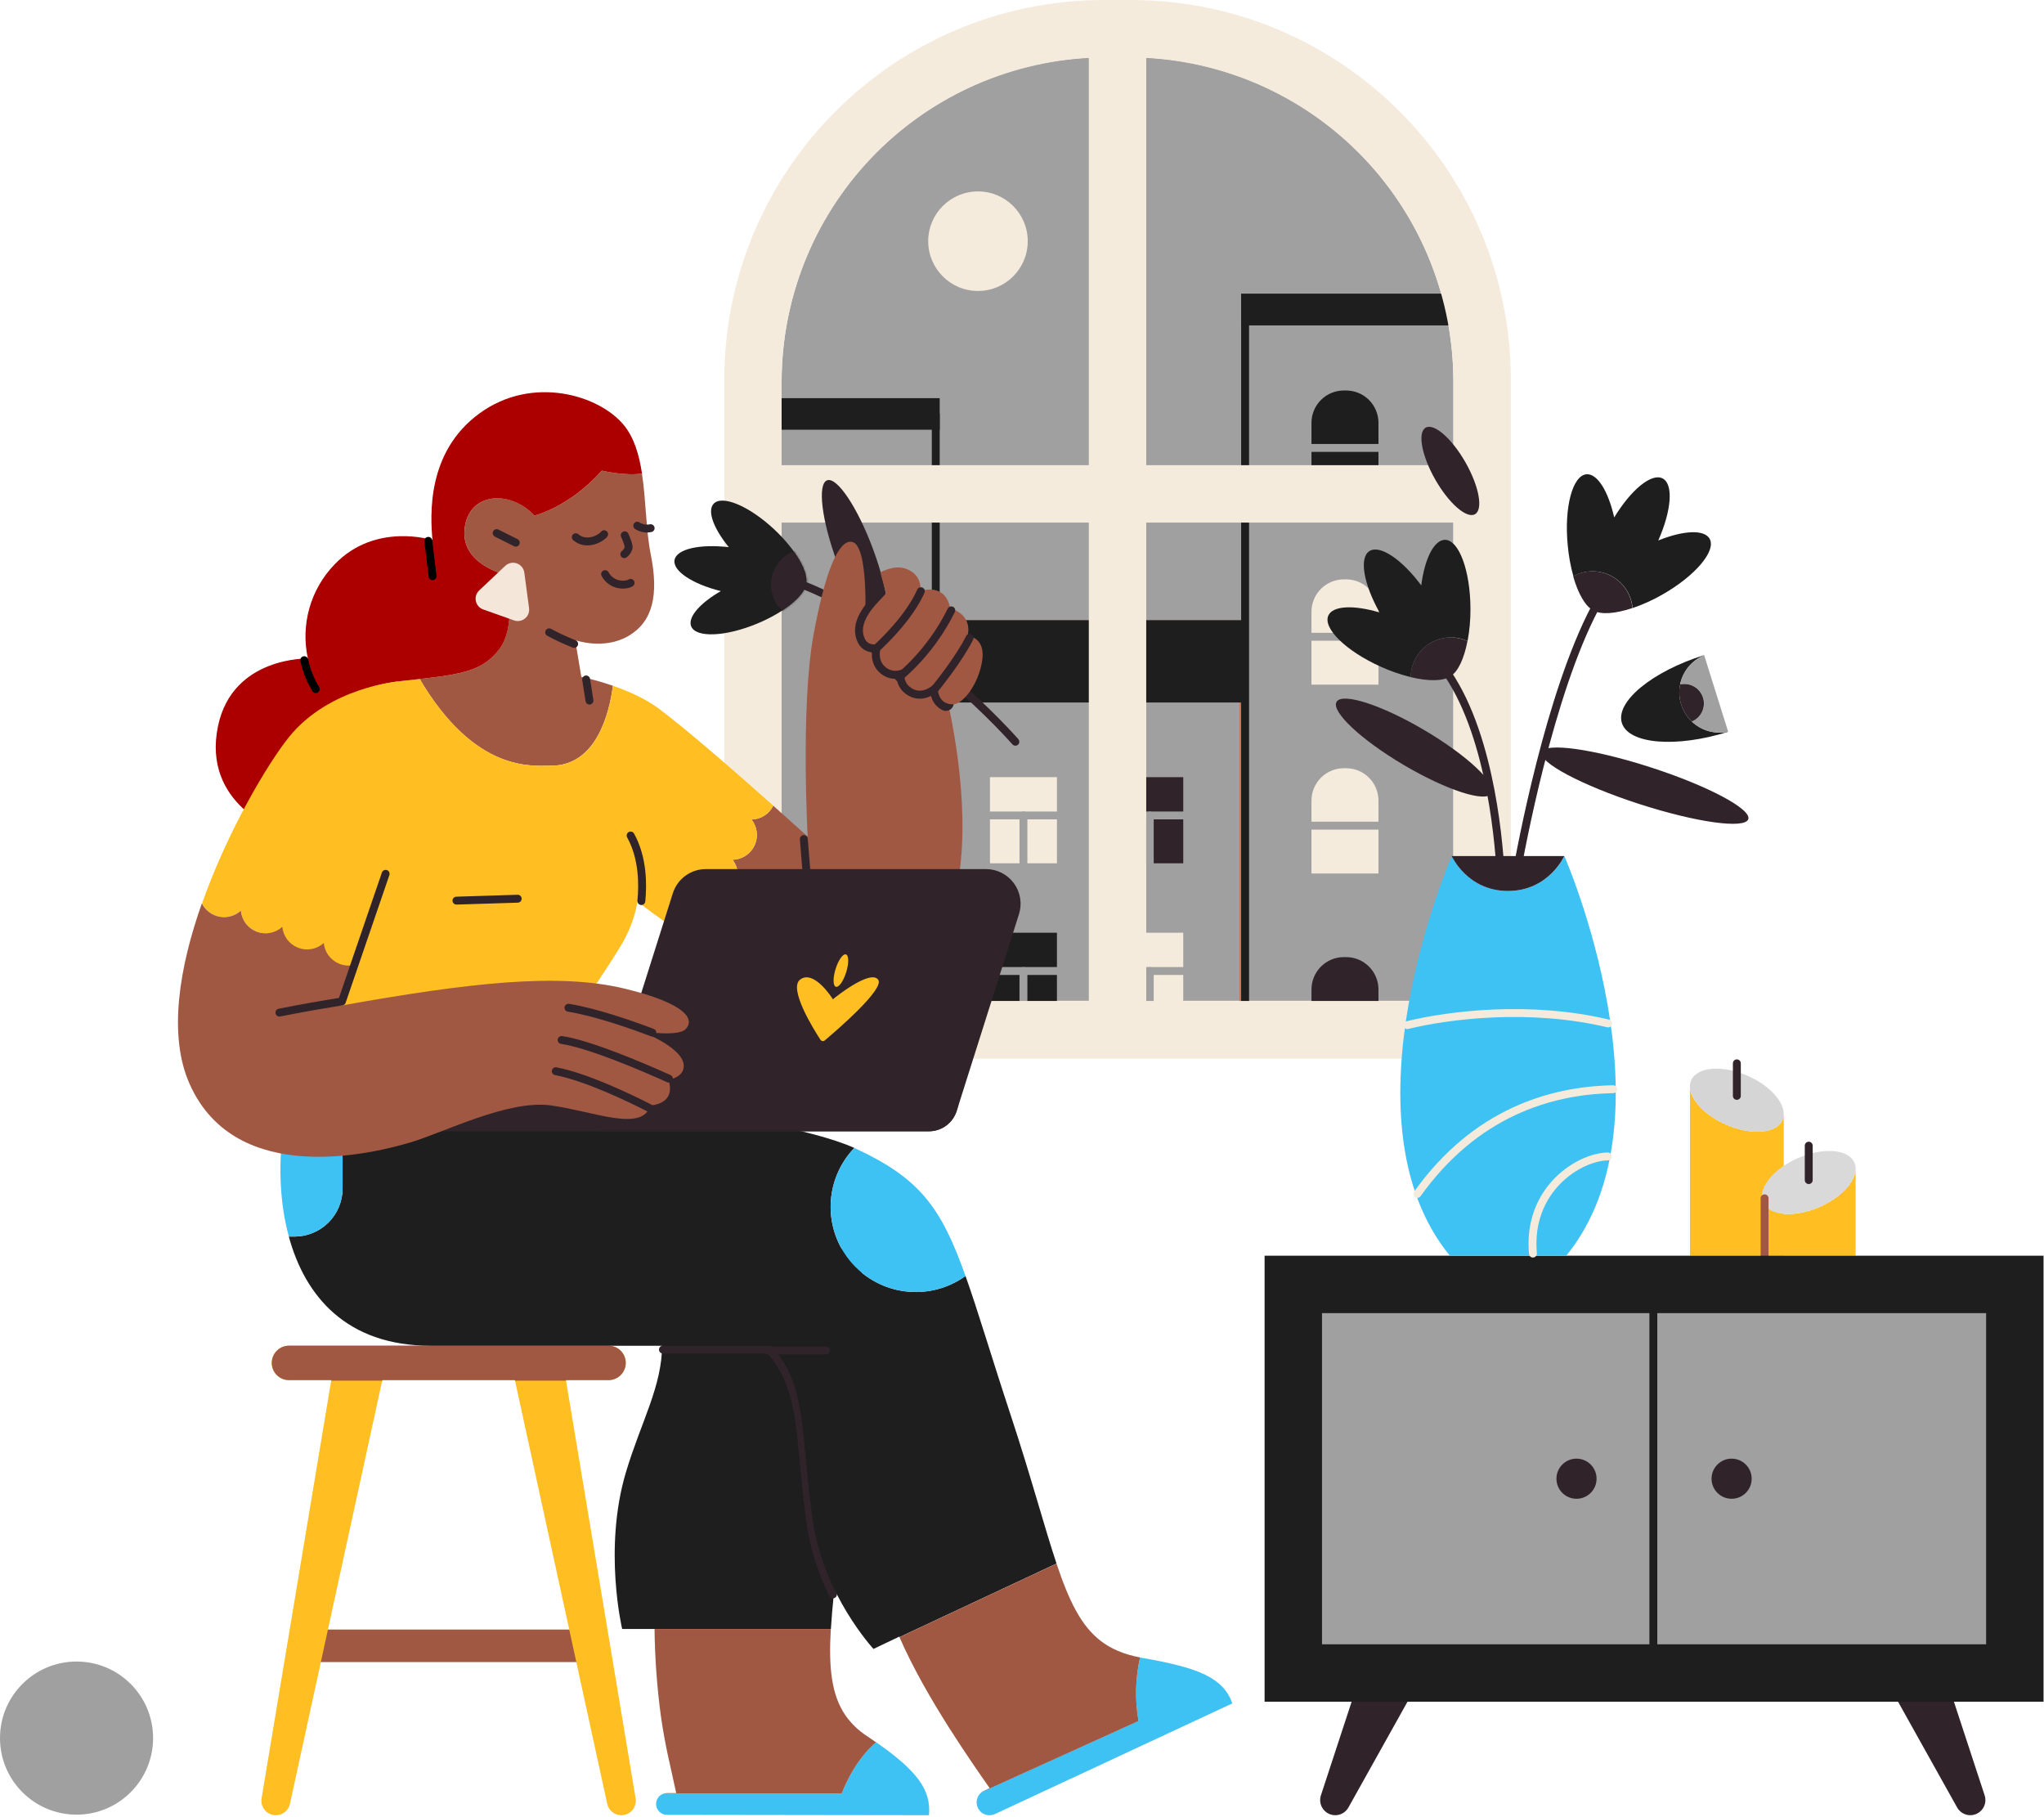 <svg xmlns="http://www.w3.org/2000/svg" width="1035" height="920" viewBox="0 0 1035 920" fill="none"><path d="M560.14 28.92H571.67C615.241 28.93 657.024 46.246 687.829 77.059C718.635 107.872 735.94 149.659 735.94 193.23V506.69H395.78V193.23C395.78 171.648 400.032 150.278 408.292 130.34C416.553 110.401 428.66 92.286 443.923 77.028C459.186 61.769 477.305 49.667 497.246 41.413C517.187 33.158 538.559 28.913 560.14 28.92Z" fill="#A0A0A0"></path><path d="M627.62 318V511.57H476.68V318H627.62ZM631.62 314H472.68V515.57H631.62V314Z" fill="#CA7358"></path><path d="M631.62 313.99H472.68V355.66H631.62V313.99Z" fill="#1E1E1E"></path><path d="M471.83 213.33V512.54H380.98V213.33H471.83ZM475.83 209.33H376.98V516.54H475.83V209.33Z" fill="#1E1E1E"></path><path d="M752.39 152.76V511.57H632.47V152.76H752.39ZM756.39 148.76H628.47V515.57H756.39V148.76Z" fill="#1E1E1E"></path><path d="M680.47 197.699H681.62C685.964 197.699 690.131 199.425 693.203 202.497C696.274 205.569 698 209.735 698 214.079V250.999H664.08V214.079C664.08 211.927 664.504 209.797 665.328 207.809C666.152 205.821 667.359 204.014 668.881 202.493C670.403 200.972 672.21 199.766 674.199 198.943C676.187 198.121 678.318 197.698 680.47 197.699Z" fill="#1E1E1E"></path><path d="M660.21 226.77H701.88" stroke="#A0A0A0" stroke-width="4" stroke-linecap="round" stroke-linejoin="round"></path><path d="M680.47 293.32H681.62C685.964 293.32 690.131 295.046 693.203 298.118C696.274 301.19 698 305.356 698 309.7V346.62H664.08V309.7C664.08 307.548 664.504 305.418 665.328 303.43C666.152 301.442 667.359 299.636 668.881 298.114C670.403 296.593 672.21 295.387 674.199 294.564C676.187 293.742 678.318 293.319 680.47 293.32Z" fill="#F5EBDD"></path><path d="M660.21 322.391H701.88" stroke="#A0A0A0" stroke-width="4" stroke-linecap="round" stroke-linejoin="round"></path><path d="M680.47 388.939H681.62C685.964 388.939 690.131 390.665 693.203 393.737C696.274 396.809 698 400.975 698 405.319V442.239H664.08V405.319C664.08 400.975 665.806 396.809 668.878 393.737C671.95 390.665 676.116 388.939 680.46 388.939H680.47Z" fill="#F5EBDD"></path><path d="M660.21 418.01H701.88" stroke="#A0A0A0" stroke-width="4" stroke-linecap="round" stroke-linejoin="round"></path><path d="M680.47 484.561H681.62C685.964 484.561 690.131 486.286 693.203 489.358C696.274 492.43 698 496.596 698 500.941V534.861H664.08V500.941C664.08 498.789 664.504 496.658 665.328 494.67C666.152 492.682 667.359 490.876 668.881 489.355C670.403 487.833 672.21 486.627 674.199 485.805C676.187 484.982 678.318 484.559 680.47 484.561Z" fill="#30242A"></path><path d="M756.39 148.76H628.47V164.75H756.39V148.76Z" fill="#1E1E1E"></path><path d="M475.83 201.58H376.98V217.57H475.83V201.58Z" fill="#1E1E1E"></path><path d="M535.19 393.461H501.27V437.071H535.19V393.461Z" fill="#F5EBDD"></path><path d="M497.39 412.84H539.07" stroke="#A0A0A0" stroke-width="4" stroke-linecap="round" stroke-linejoin="round"></path><path d="M518.23 439.01V412.84" stroke="#A0A0A0" stroke-width="4" stroke-linecap="round" stroke-linejoin="round"></path><path d="M535.19 472.221H501.27V515.831H535.19V472.221Z" fill="#1E1E1E"></path><path d="M497.39 491.6H539.07" stroke="#A0A0A0" stroke-width="4" stroke-linecap="round" stroke-linejoin="round"></path><path d="M518.23 517.77V491.6" stroke="#A0A0A0" stroke-width="4" stroke-linecap="round" stroke-linejoin="round"></path><path d="M599.15 393.461H565.23V437.071H599.15V393.461Z" fill="#30242A"></path><path d="M561.36 412.84H603.03" stroke="#A0A0A0" stroke-width="4" stroke-linecap="round" stroke-linejoin="round"></path><path d="M582.19 439.01V412.84" stroke="#A0A0A0" stroke-width="4" stroke-linecap="round" stroke-linejoin="round"></path><path d="M599.15 472.221H565.23V515.831H599.15V472.221Z" fill="#F5EBDD"></path><path d="M561.36 491.6H603.03" stroke="#A0A0A0" stroke-width="4" stroke-linecap="round" stroke-linejoin="round"></path><path d="M582.19 517.77V491.6" stroke="#A0A0A0" stroke-width="4" stroke-linecap="round" stroke-linejoin="round"></path><path d="M495.21 147.31C509.127 147.31 520.41 136.028 520.41 122.11C520.41 108.193 509.127 96.91 495.21 96.91C481.292 96.91 470.01 108.193 470.01 122.11C470.01 136.028 481.292 147.31 495.21 147.31Z" fill="#F5EBDD"></path><path d="M779.55 506.85H352.17V535.92H779.55V506.85Z" fill="#F5EBDD"></path><path d="M572.61 0H559.14C452.88 0 366.74 86.14 366.74 192.4V535.92H765.05V192.4C765.02 86.14 678.87 0 572.61 0ZM551.33 506.85H395.78V264.57H551.33V506.85ZM551.33 235.5H395.78V193.39C395.782 151.329 411.912 110.87 440.85 80.345C469.788 49.821 509.329 31.555 551.33 29.31V235.5ZM735.94 506.85H580.4V264.57H735.94V506.85ZM735.94 235.5H580.4V29.31C622.401 31.555 661.941 49.821 690.877 80.346C719.813 110.871 735.941 151.33 735.94 193.39V235.5Z" fill="#F5EBDD"></path><path d="M38.76 918.719C60.167 918.719 77.52 901.366 77.52 879.959C77.52 858.553 60.167 841.199 38.76 841.199C17.354 841.199 0 858.553 0 879.959C0 901.366 17.354 918.719 38.76 918.719Z" fill="#A0A0A0"></path><path d="M903.19 563.999C903.196 565.069 902.978 566.129 902.55 567.109C899.55 573.939 886.73 574.949 873.98 569.359C863.3 564.689 856.04 556.869 855.73 550.439V635.719H903.22V563.999H903.19Z" fill="#FFBE21"></path><path d="M884.93 544.65C872.18 539.06 859.38 540.07 856.36 546.9C855.874 548.021 855.659 549.24 855.73 550.46C856.04 556.89 863.3 564.71 873.98 569.38C886.73 574.97 899.53 573.96 902.55 567.13C902.979 566.149 903.197 565.09 903.19 564.02C903.22 557.51 895.87 549.43 884.93 544.65Z" fill="#D5D5D5"></path><path d="M939.6 592.131C939.29 598.561 932.03 606.381 921.35 611.061C908.59 616.641 895.8 615.641 892.77 608.801C892.346 607.822 892.129 606.767 892.13 605.701V635.701H939.61V592.131H939.6Z" fill="#FFBE21"></path><path d="M938.97 588.57C935.97 581.74 923.15 580.73 910.39 586.32C899.46 591.11 892.11 599.18 892.13 605.7C892.129 606.766 892.346 607.821 892.77 608.8C895.77 615.64 908.59 616.64 921.35 611.06C932.03 606.38 939.29 598.56 939.6 592.13C939.672 590.91 939.456 589.69 938.97 588.57Z" fill="#D9D9D9"></path><path d="M893.52 635.74V606.67" stroke="#A15842" stroke-width="4" stroke-miterlimit="10" stroke-linecap="round"></path><path d="M879.47 538.34V554.82" stroke="#30242A" stroke-width="4" stroke-linecap="round" stroke-linejoin="round"></path><path d="M915.87 580.02V597.46" stroke="#30242A" stroke-width="4" stroke-linecap="round" stroke-linejoin="round"></path><path d="M676.14 918.999C674.928 919 673.732 918.713 672.653 918.162C671.573 917.611 670.639 916.812 669.929 915.83C669.218 914.848 668.75 913.711 668.565 912.513C668.379 911.315 668.48 910.09 668.86 908.939L692.86 835.799C693.367 834.266 694.344 832.931 695.653 831.985C696.961 831.039 698.535 830.53 700.15 830.529H716.97C718.306 830.528 719.619 830.877 720.779 831.541C721.939 832.204 722.905 833.16 723.581 834.312C724.258 835.465 724.621 836.774 724.635 838.11C724.648 839.447 724.312 840.763 723.66 841.929L682.8 915.069C682.139 916.257 681.174 917.247 680.003 917.938C678.832 918.628 677.499 918.995 676.14 918.999Z" fill="#30242A"></path><path d="M997.66 918.999C998.872 919 1000.07 918.713 1001.15 918.162C1002.23 917.611 1003.16 916.812 1003.87 915.83C1004.58 914.848 1005.05 913.711 1005.24 912.513C1005.42 911.315 1005.32 910.09 1004.94 908.939L980.94 835.799C980.434 834.268 979.458 832.934 978.151 831.988C976.845 831.042 975.273 830.532 973.66 830.529H956.83C955.495 830.531 954.183 830.882 953.025 831.546C951.867 832.211 950.903 833.166 950.227 834.317C949.551 835.469 949.188 836.777 949.172 838.112C949.157 839.447 949.491 840.763 950.14 841.929L991 915.069C991.662 916.255 992.628 917.245 993.798 917.935C994.969 918.626 996.301 918.993 997.66 918.999Z" fill="#30242A"></path><path d="M1034.77 635.74H640.34V861.54H1034.77V635.74Z" fill="#1E1E1E"></path><path d="M1005.69 664.811H669.41V832.471H1005.69V664.811Z" fill="#A0A0A0"></path><path d="M837.19 661.91V835.38" stroke="#1E1E1E" stroke-width="4" stroke-miterlimit="10"></path><path d="M876.82 758.8C882.431 758.8 886.98 754.252 886.98 748.641C886.98 743.029 882.431 738.48 876.82 738.48C871.209 738.48 866.66 743.029 866.66 748.641C866.66 754.252 871.209 758.8 876.82 758.8Z" fill="#30242A"></path><path d="M798.28 758.8C803.891 758.8 808.44 754.252 808.44 748.641C808.44 743.029 803.891 738.48 798.28 738.48C792.669 738.48 788.12 743.029 788.12 748.641C788.12 754.252 792.669 758.8 798.28 758.8Z" fill="#30242A"></path><path d="M155.92 825.001V841.471H298.38V825.001H155.92Z" fill="#A15842"></path><path d="M321.85 910.479L286.56 698.729H308.14C310.453 698.729 312.671 697.81 314.306 696.175C315.941 694.54 316.86 692.322 316.86 690.009C316.86 687.696 315.941 685.478 314.306 683.843C312.671 682.208 310.453 681.289 308.14 681.289H146.33C144.017 681.289 141.799 682.208 140.164 683.843C138.529 685.478 137.61 687.696 137.61 690.009C137.61 692.322 138.529 694.54 140.164 696.175C141.799 697.81 144.017 698.729 146.33 698.729H167.74L132.45 910.479C132.276 911.527 132.332 912.601 132.615 913.626C132.897 914.65 133.4 915.601 134.087 916.411C134.774 917.222 135.629 917.874 136.593 918.32C137.557 918.767 138.607 918.999 139.67 918.999C141.341 919.001 142.961 918.43 144.262 917.382C145.563 916.334 146.466 914.872 146.82 913.239L193.58 698.729H260.72L307.47 913.239C307.828 914.872 308.733 916.333 310.035 917.38C311.338 918.428 312.959 918.999 314.63 918.999C315.693 918.999 316.743 918.767 317.707 918.32C318.671 917.874 319.527 917.222 320.214 916.411C320.901 915.601 321.403 914.65 321.686 913.626C321.968 912.601 322.024 911.527 321.85 910.479Z" fill="#FFBE21"></path><path d="M308.14 698.729C310.453 698.729 312.67 697.81 314.306 696.175C315.941 694.54 316.86 692.322 316.86 690.009C316.86 687.696 315.941 685.478 314.306 683.843C312.67 682.208 310.453 681.289 308.14 681.289H146.33C144.017 681.289 141.799 682.208 140.164 683.843C138.529 685.478 137.61 687.696 137.61 690.009C137.61 692.322 138.529 694.54 140.164 696.175C141.799 697.81 144.017 698.729 146.33 698.729H167.74V698.999H193.56L193.62 698.729H260.76L260.82 698.999H286.64V698.729H308.14Z" fill="#A15842"></path><path d="M317.73 824.721H420.73C422.01 802.851 426.58 773.841 430.37 734.651C433.74 699.901 436.64 670.731 436.45 646.651C436.13 606.511 333.45 655.091 333.45 655.091C333.45 663.861 335.22 672.281 335.27 680.441C335.39 701.641 324.65 719.681 316.98 745.251C305.35 784.021 315.04 824.721 315.04 824.721H317.73Z" fill="#1E1E1E"></path><path d="M426.22 908.06H336.05C334.798 908.459 333.73 909.292 333.038 910.408C332.347 911.525 332.077 912.852 332.277 914.15C332.477 915.448 333.135 916.632 334.131 917.489C335.127 918.345 336.396 918.817 337.71 918.82L470.4 919C471.57 906.1 464.24 896.39 443.56 882C431.76 892.23 426.22 908.06 426.22 908.06Z" fill="#3EC1F3"></path><path d="M438.91 878.871C434.627 876.102 430.927 872.521 428.02 868.331C421.02 858.061 419.54 844.231 420.69 824.721H331.43C331.603 839.307 332.655 853.871 334.58 868.331C336.86 884.701 339.94 895.961 342.41 907.801H337.72C337.153 907.8 336.59 907.888 336.05 908.061H426.22C426.22 908.061 431.76 892.231 443.56 882.061C442.08 881.014 440.53 879.951 438.91 878.871Z" fill="#A15842"></path><path d="M421.77 807.2C416.25 796.211 412.487 784.424 410.62 772.27C404.09 726.9 407.96 703.64 389.55 683.27H335.68" stroke="#30242A" stroke-width="4" stroke-linecap="round" stroke-linejoin="round"></path><path d="M455.36 828.591L455.46 828.831L534.98 791.591C528.79 773.071 522.32 748.431 511.69 716.181C501.73 686.001 495.14 663.451 488.9 646.001C480.173 652.287 469.412 655.083 458.729 653.842C448.046 652.601 438.212 647.412 431.159 639.292C424.106 631.173 420.342 620.711 420.607 609.959C420.871 599.207 425.146 588.943 432.59 581.181C390.14 562.001 239.37 549.491 239.37 549.491L154.08 536.891C149.58 544.331 145.75 556.121 143.67 569.891H173.47V601.761C173.454 608.205 170.884 614.38 166.324 618.933C161.763 623.486 155.584 626.045 149.14 626.051H147.44C147.04 626.051 146.64 626.051 146.25 626.051C154.39 656.051 175.33 681.321 218.07 681.321H390.57C408.98 701.671 405.11 724.931 411.64 770.321C416.98 807.451 442.29 834.821 442.29 834.821L455.36 828.591Z" fill="#1E1E1E"></path><path d="M576.5 871.24L497.3 907.16C495.959 908.097 495.019 909.505 494.667 911.102C494.315 912.7 494.577 914.372 495.4 915.786C496.224 917.2 497.549 918.252 499.112 918.735C500.675 919.217 502.363 919.094 503.84 918.39L624.02 862.39C619.31 849.39 607.2 844.39 578.51 839.39L577.28 839.16C574.903 849.697 574.637 860.6 576.5 871.24Z" fill="#3EC1F3"></path><path d="M577.28 839.121C569.02 837.541 562.54 834.791 557.19 830.631C547.33 822.951 541.29 810.451 534.98 791.631L455.46 828.871C462.2 844.361 471.66 860.651 480.67 874.871C488.54 887.251 496.05 898.041 501.1 905.271L498.23 906.661C497.904 906.82 497.593 907.007 497.3 907.221L576.5 871.301C574.624 860.629 574.889 849.69 577.28 839.121Z" fill="#A15842"></path><path d="M463.72 654.15C472.762 654.155 481.576 651.303 488.9 646C476.49 611.12 465.73 596.59 433.19 581.45L432.59 581.18C426.74 587.279 422.812 594.963 421.294 603.277C419.776 611.591 420.736 620.167 424.053 627.94C427.37 635.713 432.898 642.339 439.951 646.996C447.003 651.652 455.269 654.133 463.72 654.13V654.15Z" fill="#3EC1F3"></path><path d="M149.14 626.05C155.596 626.05 161.788 623.486 166.354 618.921C170.921 614.357 173.487 608.166 173.49 601.71V569.84H143.69C141.06 587.13 141.21 607.47 146.25 626.02C146.64 626.02 147.04 626.02 147.44 626.02L149.14 626.05Z" fill="#3EC1F3"></path><path d="M389.1 683.711H418.17" stroke="#30242A" stroke-width="4" stroke-linecap="round" stroke-linejoin="round"></path><path d="M514.14 375.53C514.14 375.53 461.81 315.45 399.98 293.66" stroke="#30242A" stroke-width="4" stroke-linecap="round" stroke-linejoin="round"></path><path d="M350 317.13C348.1 312.54 354.44 305.34 365 299.26C350.7 295.7 340.54 289.07 341.56 283.5C342.58 277.93 354.42 275.31 369.06 277.03C361.36 267.63 357.97 258.65 361.37 255.03C365.7 250.4 379.44 256.24 392.05 268.03C403.05 278.33 409.55 289.79 408.17 295.62C407.4 301.56 397.27 309.98 383.35 315.74C367.34 322.38 352.43 323 350 317.13Z" fill="#1E1E1E"></path><mask id="mask0_466_2011" style="mask-type:luminance" maskUnits="userSpaceOnUse" x="341" y="253" width="68" height="69"><path d="M350 317.13C348.1 312.54 354.44 305.34 365 299.26C350.7 295.7 340.54 289.07 341.56 283.5C342.58 277.93 354.42 275.31 369.06 277.03C361.36 267.63 357.97 258.65 361.37 255.03C365.7 250.4 379.44 256.24 392.05 268.03C403.05 278.33 409.55 289.79 408.17 295.62C407.4 301.56 397.27 309.98 383.35 315.74C367.34 322.38 352.43 323 350 317.13Z" fill="white"></path></mask><g mask="url(#mask0_466_2011)"><path d="M408.69 314.28C418.774 314.28 426.95 306.104 426.95 296.02C426.95 285.935 418.774 277.76 408.69 277.76C398.605 277.76 390.43 285.935 390.43 296.02C390.43 306.104 398.605 314.28 408.69 314.28Z" fill="#30242A"></path></g><path d="M447.163 319.538C452.18 317.675 449.9 299.07 442.07 277.982C434.24 256.894 423.826 241.309 418.809 243.172C413.792 245.035 416.072 263.64 423.902 284.728C431.732 305.816 442.146 321.401 447.163 319.538Z" fill="#30242A"></path><path d="M446.27 323.199C446.27 323.199 454.03 344.519 450.15 366.809" stroke="#30242A" stroke-width="4" stroke-linecap="round" stroke-linejoin="round"></path><path d="M304.76 238.279C288.22 256.889 270.64 260.999 270.64 260.999C259.27 248.599 238.64 248.599 235.49 266.169C232.06 285.639 256.14 290.999 256.14 290.999C256.14 290.999 262.21 316.119 252.9 328.529C244.68 339.529 234.12 341.339 212.48 343.759C240.68 391.409 269.48 387.649 279.07 387.649C302.07 387.649 308.55 360.959 310.36 347.199C305.123 345.373 299.78 343.867 294.36 342.689L291.26 324.089C291.26 324.089 305.73 329.249 318.14 322.019C330.55 314.789 333.65 301.339 329.51 280.669C327.06 268.419 327.15 253.269 325.05 239.729C316.86 241.119 304.76 238.279 304.76 238.279Z" fill="#A15842"></path><path d="M476.8 342.101C472.41 324.531 438.04 315.001 438.04 315.001C438.04 315.001 440.1 275.561 431.25 274.301C424.47 273.301 417.68 289.811 411.87 321.791C405.37 357.531 408.96 423.541 408.96 423.541C408.96 423.541 401.77 417.011 391.57 407.921C390.551 409.981 388.987 411.723 387.048 412.957C385.108 414.191 382.868 414.87 380.57 414.921C382.02 416.759 382.929 418.966 383.194 421.292C383.458 423.619 383.068 425.973 382.067 428.09C381.066 430.207 379.495 432.002 377.529 433.274C375.563 434.547 373.281 435.245 370.94 435.291C372.39 437.129 373.299 439.336 373.564 441.662C373.828 443.989 373.438 446.343 372.437 448.46C371.436 450.577 369.865 452.372 367.899 453.644C365.933 454.917 363.651 455.615 361.31 455.661C362.832 457.591 363.755 459.924 363.966 462.373C364.177 464.821 363.665 467.278 362.495 469.44C361.325 471.601 359.548 473.372 357.382 474.535C355.217 475.697 352.758 476.2 350.31 475.981C371.54 489.801 400.4 505.921 419.63 505.921C520.41 505.881 479.71 353.731 476.8 342.101Z" fill="#A15842"></path><path d="M362.77 468.79C363.77 466.673 364.16 464.319 363.897 461.993C363.633 459.667 362.727 457.46 361.28 455.62C363.621 455.574 365.903 454.876 367.869 453.604C369.835 452.331 371.406 450.536 372.407 448.419C373.408 446.302 373.798 443.948 373.533 441.621C373.269 439.295 372.36 437.088 370.91 435.25C373.251 435.204 375.533 434.506 377.499 433.234C379.465 431.961 381.036 430.166 382.037 428.049C383.038 425.932 383.428 423.578 383.163 421.251C382.899 418.925 381.99 416.718 380.54 414.88C382.838 414.829 385.078 414.15 387.018 412.916C388.957 411.682 390.521 409.94 391.54 407.88C373.96 392.22 347.45 369 333.34 358.57C326.51 353.52 317.81 349.78 310.34 347.2C308.58 361 302.14 387.65 279.14 387.65C269.59 387.65 240.75 391.41 212.55 343.76L203.49 344.76C172.29 348.23 158.09 365.02 149.73 385.08C144.56 397.49 140.42 420.23 140.42 420.23C137.212 441.078 135.561 462.136 135.48 483.23L176.05 520.78L284.97 523.47C293.69 510.61 309.69 486.86 314.97 477.75C321.75 466.12 322.72 456.43 322.72 456.43C322.72 456.43 334.36 465.53 350.31 475.92C352.866 476.144 355.43 475.581 357.657 474.307C359.884 473.032 361.668 471.107 362.77 468.79Z" fill="#FFBE21"></path><path d="M316.14 215.53C303.74 200.03 269.62 189.69 242.74 209.33C215.86 228.97 217.93 261.02 218.96 273.43C218.96 273.43 190.02 264.12 169.34 285.83C163.355 292.037 158.997 299.626 156.652 307.923C154.307 316.221 154.049 324.969 155.9 333.39C155.9 333.39 117.82 332.32 110.41 367.51C106.2 387.51 114.06 400.82 122.78 409.06C127.895 413.859 133.869 417.649 140.39 420.23C140.39 420.23 144.53 397.49 149.7 385.08C158.06 365.02 172.26 348.23 203.46 344.76L212.52 343.76C234.16 341.34 244.72 339.5 252.94 328.53C262.24 316.12 256.14 291 256.14 291C256.14 291 232.03 285.64 235.46 266.19C238.57 248.62 259.24 248.62 270.61 261.02C270.61 261.02 288.19 256.89 304.73 238.28C304.73 238.28 316.83 241.12 325.08 239.73C323.67 230.41 321.19 221.86 316.14 215.53Z" fill="#AC0000"></path><path d="M478.95 355.91C476.02 354.56 474.27 351.16 474.77 344.66C474.77 344.66 468.71 352.26 462.26 348.88C455.81 345.5 458.39 338.22 458.39 338.22C458.39 338.22 452.57 342.1 447.73 337.22C443.34 332.83 446.73 325.59 446.73 325.59C446.73 325.59 440.29 328.22 438.01 323.65C435.14 317.93 438.63 311.94 442.41 307.35" stroke="#30242A" stroke-width="8" stroke-linecap="round" stroke-linejoin="round"></path><path d="M154.06 334.23C155.156 339.412 157.131 344.367 159.9 348.88" stroke="black" stroke-width="4" stroke-miterlimit="10" stroke-linecap="round"></path><path d="M407.02 424.789L409.45 454.999" stroke="#30242A" stroke-width="4" stroke-linecap="round" stroke-linejoin="round"></path><path d="M319.32 423C325.65 434.4 325.57 448.08 324.75 456.19" stroke="#30242A" stroke-width="4" stroke-linecap="round" stroke-linejoin="round"></path><path d="M262.14 455L231.13 455.97" stroke="#30242A" stroke-width="4" stroke-linecap="round" stroke-linejoin="round"></path><path d="M290.73 326.001C286.396 324.3 282.168 322.339 278.07 320.131" stroke="#30242A" stroke-width="4" stroke-linecap="round" stroke-linejoin="round"></path><path d="M298.48 354.7L296.79 343.99" stroke="#30242A" stroke-width="4" stroke-linecap="round" stroke-linejoin="round"></path><path d="M216.87 273.82L219.02 291.7" stroke="black" stroke-width="4" stroke-miterlimit="10" stroke-linecap="round"></path><path d="M319.32 295.1C317.13 296.52 309.87 296.99 306.39 290.66" stroke="#30242A" stroke-width="4" stroke-linecap="round" stroke-linejoin="round"></path><path d="M261.17 274.74L251.48 269.9" stroke="#30242A" stroke-width="4" stroke-linecap="round" stroke-linejoin="round"></path><path d="M305.91 270.449C304.36 272.559 297.05 276.649 291.55 271.979" stroke="#30242A" stroke-width="4" stroke-linecap="round" stroke-linejoin="round"></path><path d="M329.46 267.401C328.303 267.647 327.108 267.662 325.945 267.446C324.781 267.23 323.672 266.786 322.68 266.141" stroke="#30242A" stroke-width="4" stroke-linecap="round" stroke-linejoin="round"></path><path d="M316.35 271C317.46 273.51 318.53 276.28 318.3 277.34C317.959 278.629 317.19 279.764 316.12 280.56" stroke="#30242A" stroke-width="4" stroke-linecap="round" stroke-linejoin="round"></path><path d="M255.86 286.449L242.63 298.929C241.914 299.605 241.383 300.452 241.087 301.392C240.792 302.331 240.742 303.33 240.943 304.294C241.143 305.257 241.587 306.154 242.233 306.897C242.879 307.64 243.704 308.206 244.63 308.539L260.27 314.089C261.2 314.418 262.198 314.503 263.17 314.335C264.141 314.167 265.054 313.753 265.819 313.132C266.585 312.511 267.178 311.703 267.543 310.787C267.907 309.871 268.03 308.877 267.9 307.899L265.49 289.899C265.349 288.853 264.923 287.866 264.259 287.045C263.595 286.224 262.718 285.602 261.724 285.246C260.73 284.89 259.658 284.814 258.624 285.026C257.589 285.238 256.633 285.731 255.86 286.449Z" fill="#F4E6D8"></path><path d="M445.79 289.77C445.79 289.77 452.57 285.89 458.39 287.83C467.39 290.83 466.07 299.21 466.07 299.21C466.07 299.21 478.69 294.66 481.14 308C481.14 308 492.52 310.55 489.96 321.93C489.96 321.93 499.17 322.42 497.34 334.49C495.51 346.56 487.46 356.59 482.62 356.59C477.62 356.59 474.09 353.52 474.77 344.59C474.77 344.59 468.71 352.19 462.26 348.81C455.81 345.43 458.39 338.15 458.39 338.15C458.39 338.15 452.57 342.03 447.73 337.15C443.34 332.76 446.73 325.52 446.73 325.52C446.73 325.52 440.29 328.15 438.01 323.58C433.16 313.89 446.5 303.47 448.67 300.33L445.79 289.77Z" fill="#A15842"></path><path d="M442.91 329.051C449.57 322.941 460.91 311.411 466.29 299.311" stroke="#30242A" stroke-width="4" stroke-linecap="round" stroke-linejoin="round"></path><path d="M455.14 343C466.208 333.588 475.242 322.019 481.69 309" stroke="#30242A" stroke-width="4" stroke-linecap="round" stroke-linejoin="round"></path><path d="M472.27 350.181C475.27 346.521 485.76 333.371 490.96 322.961" stroke="#30242A" stroke-width="4" stroke-linecap="round" stroke-linejoin="round"></path><path d="M470.39 572.75H302.55L340.7 452.22C341.828 448.671 344.056 445.574 347.062 443.377C350.069 441.18 353.696 439.997 357.42 440H499.25C502.006 439.999 504.723 440.647 507.181 441.893C509.639 443.139 511.769 444.946 513.398 447.169C515.026 449.392 516.108 451.968 516.555 454.687C517.002 457.406 516.801 460.193 515.97 462.82L484.42 562.49C483.472 565.467 481.601 568.066 479.079 569.91C476.557 571.754 473.514 572.749 470.39 572.75Z" fill="#30242A"></path><path d="M205.14 559.18C204.645 560.741 204.525 562.397 204.789 564.014C205.054 565.63 205.696 567.161 206.663 568.483C207.631 569.805 208.896 570.88 210.356 571.621C211.817 572.363 213.432 572.749 215.07 572.75H470.39C473.512 572.742 476.551 571.743 479.068 569.895C481.584 568.047 483.448 565.446 484.39 562.47L485.39 559.18H205.14Z" fill="#30242A"></path><path d="M444.68 496C440.78 490.66 423.05 504.76 421.75 505.93C421.07 504.76 411.85 490.66 405.08 496C399.21 500.63 412.08 521.3 415.55 526.57C415.693 526.73 415.869 526.858 416.065 526.946C416.262 527.034 416.475 527.079 416.69 527.079C416.905 527.079 417.118 527.034 417.314 526.946C417.511 526.858 417.686 526.73 417.83 526.57C424.14 521.25 448.07 500.58 444.68 496Z" fill="#FFBE21"></path><path d="M428.48 492.225C429.889 487.701 429.83 483.66 428.348 483.198C426.867 482.737 424.523 486.03 423.114 490.554C421.705 495.078 421.764 499.12 423.245 499.582C424.727 500.043 427.071 496.75 428.48 492.225Z" fill="#FFBE21"></path><path d="M108.97 463.47C111.149 464.31 113.517 464.528 115.813 464.101C118.108 463.673 120.24 462.617 121.97 461.05C122.175 463.385 123.029 465.616 124.436 467.492C125.842 469.367 127.745 470.812 129.929 471.662C132.114 472.513 134.492 472.736 136.797 472.307C139.101 471.877 141.239 470.811 142.97 469.23C143.18 471.562 144.038 473.79 145.446 475.661C146.853 477.533 148.755 478.974 150.938 479.823C153.12 480.673 155.497 480.896 157.799 480.467C160.101 480.039 162.239 478.977 163.97 477.4C164.13 479.241 164.695 481.025 165.624 482.622C166.552 484.22 167.822 485.594 169.343 486.644C170.863 487.695 172.597 488.397 174.42 488.701C176.243 489.004 178.111 488.901 179.89 488.4L195.01 447.79C200.834 432.201 203.594 415.635 203.14 399L201.61 345C201.61 345 166.72 347.9 146.37 373.1C135.93 386.03 115.44 420.19 102.31 457.33C103.69 460.133 106.064 462.322 108.97 463.47Z" fill="#FFBE21"></path><path d="M171.96 488C169.77 487.156 167.86 485.716 166.446 483.843C165.032 481.969 164.171 479.737 163.96 477.4C162.229 478.977 160.091 480.039 157.789 480.467C155.487 480.895 153.11 480.672 150.928 479.823C148.745 478.974 146.843 477.533 145.435 475.661C144.028 473.79 143.17 471.562 142.96 469.23C141.229 470.811 139.091 471.877 136.787 472.306C134.482 472.736 132.104 472.513 129.919 471.662C127.735 470.811 125.832 469.367 124.426 467.492C123.019 465.616 122.165 463.385 121.96 461.05C120.52 462.361 118.796 463.32 116.923 463.851C115.05 464.383 113.079 464.472 111.166 464.113C109.252 463.753 107.448 462.954 105.896 461.779C104.344 460.604 103.085 459.084 102.22 457.34C90.84 489.53 84.98 523.97 96 548.76C119.72 602.15 190.91 583.36 207.71 578.42C224.51 573.48 257.15 556.67 278.9 559.64C300.65 562.61 325.36 573.48 329.32 559.64C329.32 559.64 342.63 559.3 338.44 546.64C338.44 546.64 345.13 545.81 346.12 540.87C348.12 530.98 324.37 522.09 324.37 522.09C324.37 522.09 343.16 525.09 347.11 521.09C352.11 516.09 347.25 508.02 316.56 500.58C282.85 492.42 238.36 497.36 172.12 509.22L179.87 488.39C177.261 489.123 174.484 488.986 171.96 488Z" fill="#A15842"></path><path d="M195.27 442.4L173.14 507" stroke="#30242A" stroke-width="4" stroke-linecap="round" stroke-linejoin="round"></path><path d="M330.34 522.799C319.6 518.719 301.72 512.459 287.84 510.199" stroke="#30242A" stroke-width="4" stroke-linecap="round" stroke-linejoin="round"></path><path d="M338.72 546.12C324.92 539.91 298.56 528.64 284.38 526.52" stroke="#30242A" stroke-width="4" stroke-linecap="round" stroke-linejoin="round"></path><path d="M172.28 507.141C164.84 508.341 153.16 510.331 141.49 512.661" stroke="#30242A" stroke-width="4" stroke-linecap="round" stroke-linejoin="round"></path><path d="M328.91 561C318.56 555.73 296.75 545.25 281.42 542.33" stroke="#30242A" stroke-width="4" stroke-linecap="round" stroke-linejoin="round"></path><path d="M792.14 433.4C792.14 433.4 784.28 451.08 763.66 451.08C743.04 451.08 735.14 433.4 735.14 433.4C735.14 433.4 677.14 566 734.14 635.74H793.07C850.04 566 792.14 433.4 792.14 433.4Z" fill="#3EC1F3"></path><path d="M763.61 451.08C784.23 451.08 792.09 433.4 792.09 433.4H735.09C735.09 433.4 742.98 451.08 763.61 451.08Z" fill="#30242A"></path><path d="M816.88 551.449C784.82 552.019 746.88 563.599 717.68 604.449" stroke="#F5EBDD" stroke-width="4" stroke-linecap="round" stroke-linejoin="round"></path><path d="M712.55 519C734.07 513.75 774.82 508.75 814.32 518.15" stroke="#F5EBDD" stroke-width="4" stroke-linecap="round" stroke-linejoin="round"></path><path d="M814.14 585.49C799.8 585.66 773.29 601.91 776.21 634.66" stroke="#F5EBDD" stroke-width="4" stroke-linecap="round" stroke-linejoin="round"></path><path d="M760 445.2C759.4 430.95 755.61 374.32 733.11 341.1" stroke="#30242A" stroke-width="4" stroke-miterlimit="10" stroke-linecap="round"></path><path d="M755.311 401.655C758.187 396.779 742.939 382.455 721.254 369.66C699.568 356.866 679.656 350.447 676.78 355.322C673.903 360.198 689.151 374.522 710.837 387.316C732.523 400.111 752.434 406.53 755.311 401.655Z" fill="#30242A"></path><path d="M746.89 260.331C751.112 257.923 748.942 246.163 742.043 234.063C735.144 221.963 726.128 214.105 721.906 216.512C717.684 218.92 719.854 230.68 726.753 242.78C733.652 254.88 742.668 262.738 746.89 260.331Z" fill="#30242A"></path><path d="M672.62 311.631C674.89 306.581 685.57 306.211 698.55 310.081C690.55 295.771 688.1 282.461 693.39 279.031C698.68 275.601 709.86 283.191 719.67 296.361C721.4 282.931 726.08 273.361 731.67 273.301C738.73 273.301 744.51 288.871 744.58 308.131C744.622 313.638 744.133 319.137 743.12 324.551C740.042 323.141 736.66 322.523 733.282 322.752C729.903 322.982 726.636 324.052 723.777 325.865C720.917 327.678 718.556 330.177 716.908 333.135C715.26 336.092 714.377 339.415 714.34 342.801C709.163 341.531 704.114 339.784 699.26 337.581C681.63 329.691 669.73 318.081 672.62 311.631Z" fill="#1E1E1E"></path><path d="M723.55 325.999C726.419 324.134 729.713 323.025 733.126 322.775C736.539 322.525 739.96 323.142 743.07 324.569C741.35 333.519 738.24 340.159 734.5 342.319C730.94 344.909 723.4 345.009 714.29 342.819C714.327 339.47 715.192 336.181 716.808 333.246C718.424 330.312 720.74 327.822 723.55 325.999Z" fill="#30242A"></path><path d="M767.5 444.34C770.26 428.6 784.63 351.43 807.63 307.77" stroke="#30242A" stroke-width="4" stroke-miterlimit="10" stroke-linecap="round"></path><path d="M885.262 414.717C886.916 409.61 864.823 397.878 835.915 388.513C807.007 379.149 782.232 375.697 780.578 380.804C778.923 385.911 801.016 397.642 829.924 407.007C858.832 416.372 883.607 419.824 885.262 414.717Z" fill="#30242A"></path><path d="M803.3 240.119C808.82 239.619 814.38 248.749 817.37 261.959C825.89 247.959 836.31 239.299 841.9 242.229C847.49 245.159 846.35 258.619 839.68 273.629C852.24 268.559 862.91 267.919 865.68 272.739C869.16 278.879 858.41 291.569 841.68 301.069C836.909 303.804 831.886 306.075 826.68 307.849C826.395 304.479 825.273 301.233 823.417 298.406C821.561 295.578 819.029 293.259 816.05 291.657C813.071 290.055 809.739 289.222 806.357 289.233C802.975 289.244 799.649 290.098 796.68 291.719C795.252 286.581 794.298 281.322 793.83 276.009C791.98 256.829 796.27 240.759 803.3 240.119Z" fill="#1E1E1E"></path><path d="M815.77 291.539C818.803 293.126 821.386 295.453 823.279 298.304C825.172 301.155 826.315 304.439 826.6 307.849C817.95 310.739 810.6 311.289 806.92 309.089C802.92 307.259 799.13 300.729 796.57 291.719C799.507 290.107 802.797 289.247 806.148 289.216C809.498 289.184 812.804 289.983 815.77 291.539Z" fill="#30242A"></path><path d="M862.92 331.67V331.75C858.217 333.689 854.411 337.32 852.254 341.927C850.096 346.535 849.743 351.783 851.265 356.637C852.786 361.492 856.071 365.6 860.473 368.151C864.874 370.703 870.072 371.512 875.04 370.42V370.5C848.69 378.75 824.61 376.75 821.25 366.02C817.89 355.29 836.57 339.92 862.92 331.67Z" fill="#1E1E1E"></path><path d="M856.65 365.3C858.961 364.374 860.837 362.609 861.901 360.359C862.966 358.108 863.141 355.538 862.391 353.165C861.641 350.791 860.021 348.788 857.857 347.557C855.693 346.327 853.143 345.96 850.72 346.53C851.384 343.252 852.847 340.188 854.979 337.609C857.11 335.031 859.845 333.019 862.94 331.75L875.06 370.42C871.807 371.139 868.426 371.048 865.216 370.155C862.006 369.263 859.065 367.595 856.65 365.3Z" fill="#A0A0A0"></path><path d="M862.35 353.2C863.092 355.564 862.918 358.121 861.862 360.363C860.806 362.605 858.946 364.367 856.65 365.3C854.154 362.929 852.3 359.963 851.263 356.68C850.226 353.398 850.039 349.905 850.72 346.53C853.142 345.976 855.684 346.355 857.84 347.591C859.995 348.827 861.605 350.83 862.35 353.2Z" fill="#30242A"></path></svg>